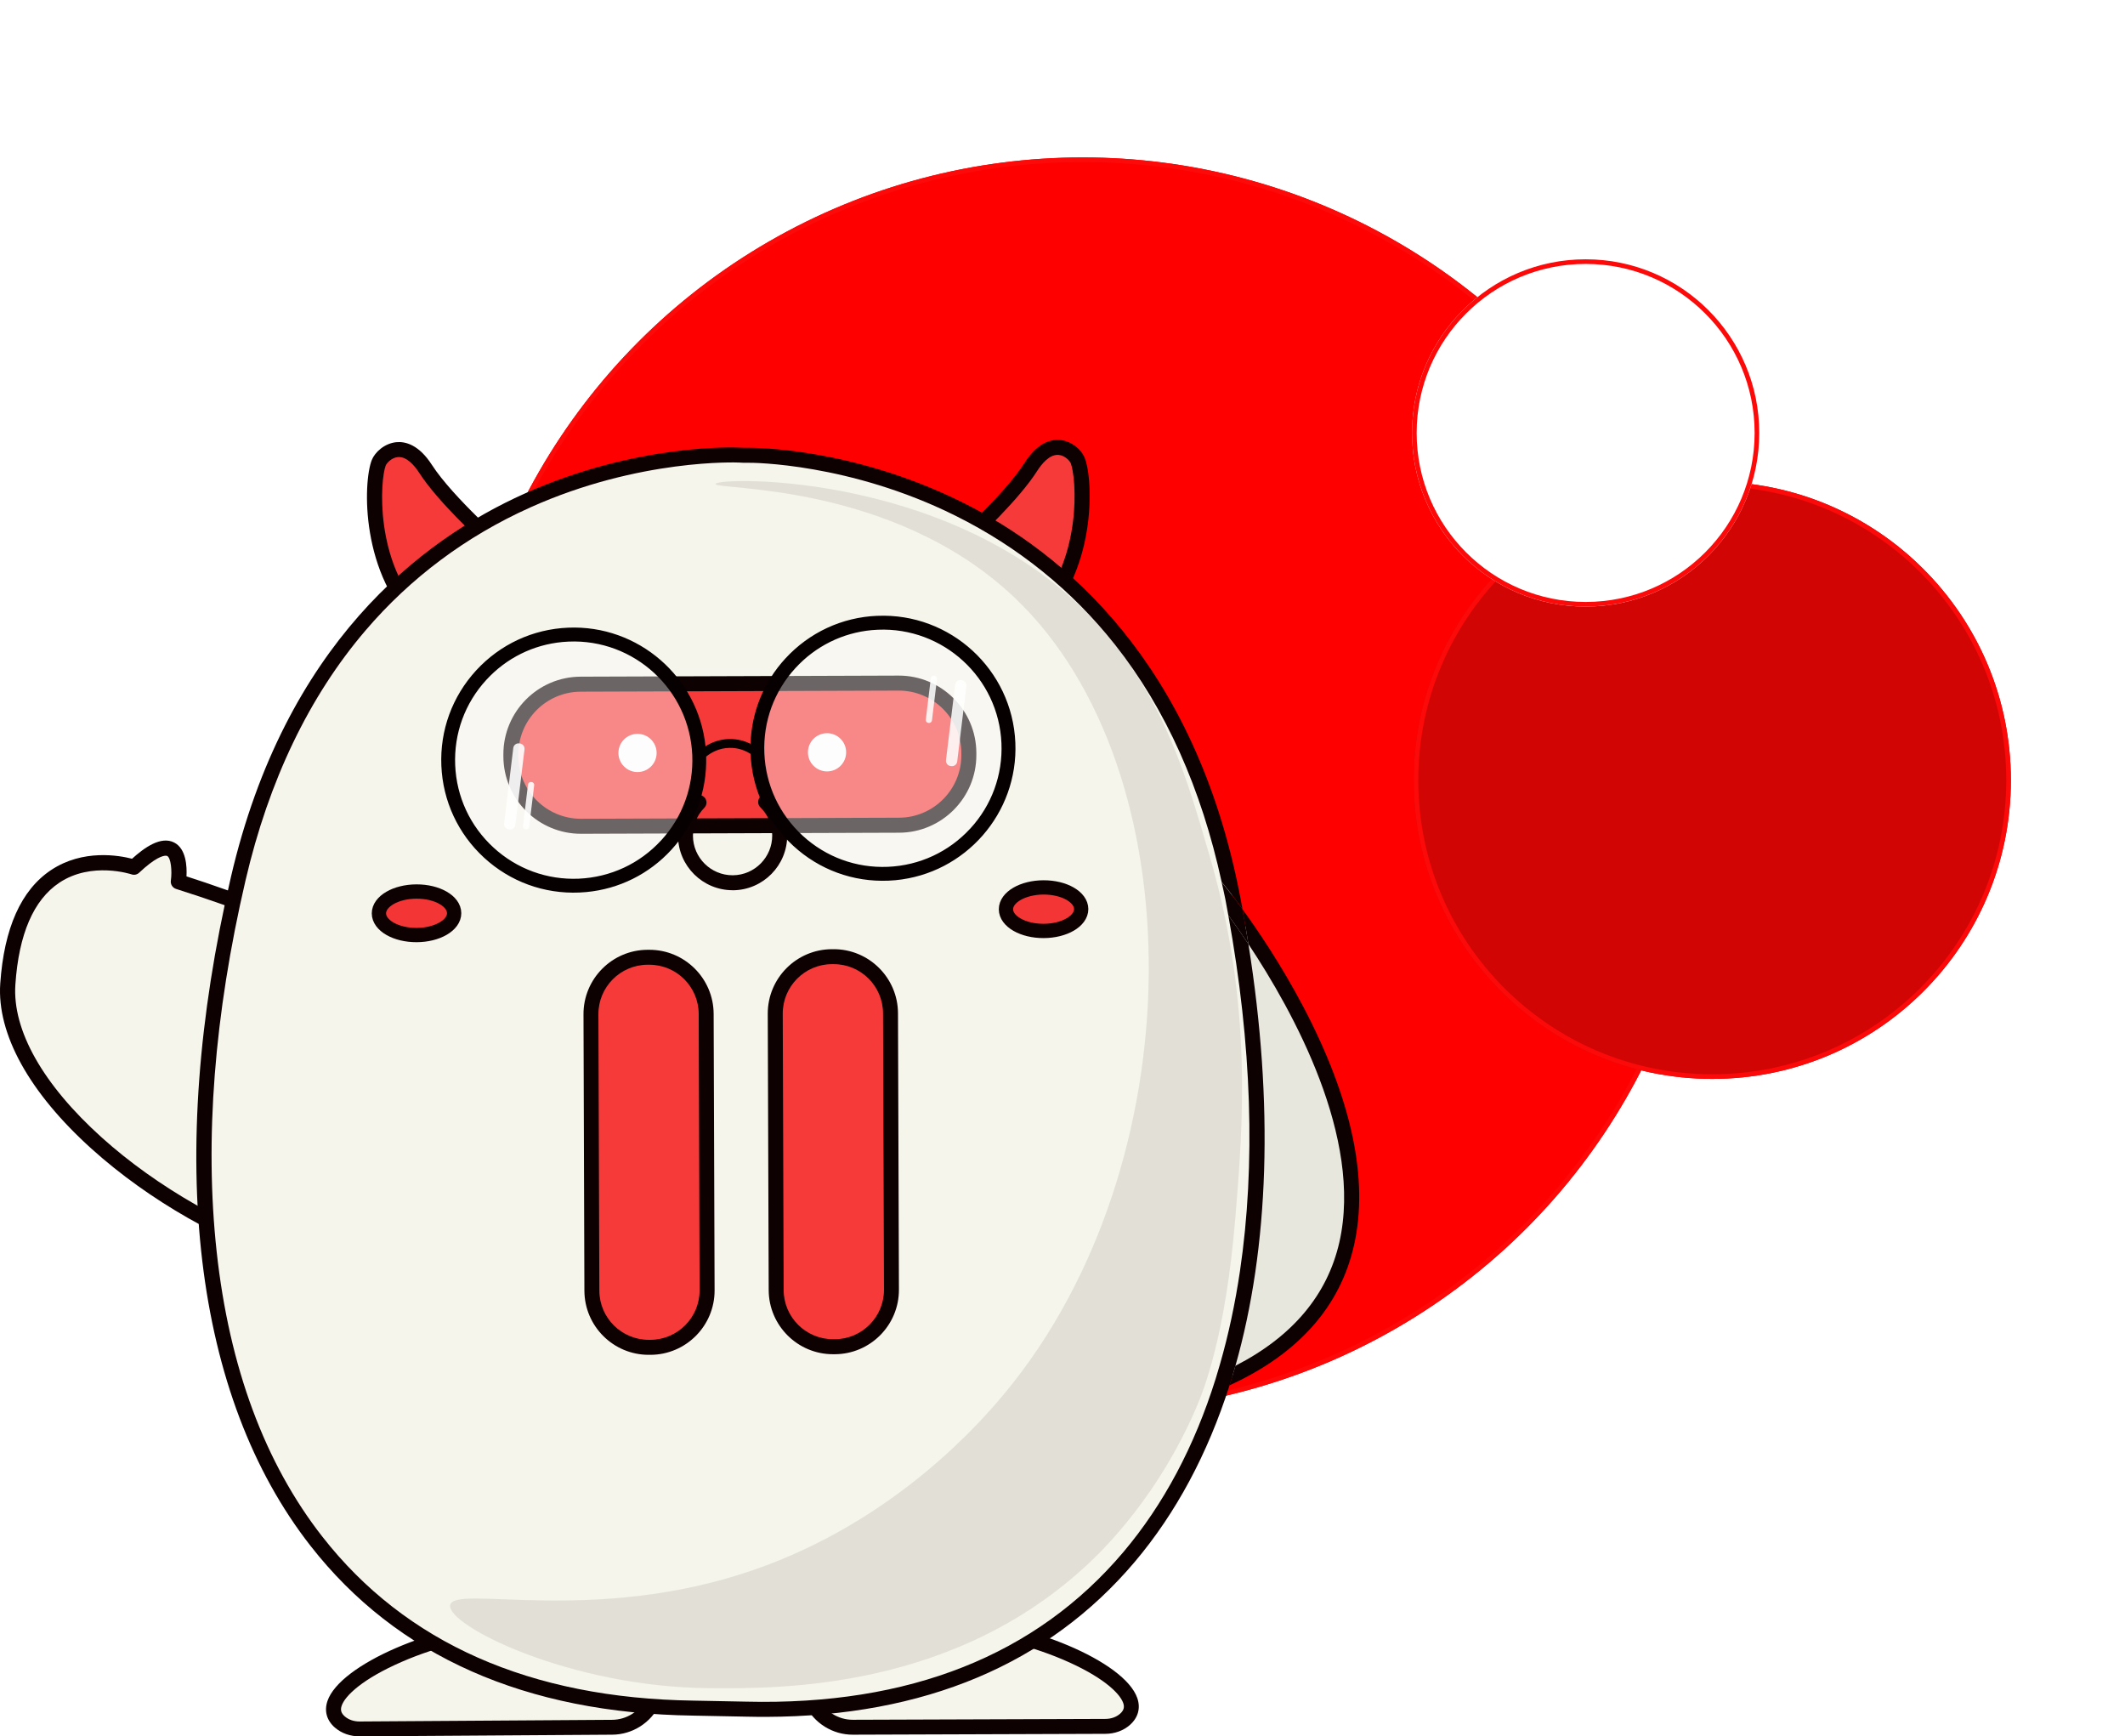 <svg width="459" height="375" viewBox="0 0 459 375" fill="none" xmlns="http://www.w3.org/2000/svg">
<g filter="url(#filter0_f_3400_7499)">
<circle cx="233.85" cy="169.5" r="135.5" fill="#FF0000"/>
<circle cx="233.85" cy="169.5" r="135" stroke="#FC0909"/>
</g>
<g filter="url(#filter1_f_3400_7499)">
<circle cx="369.85" cy="168.5" r="64.5" fill="#D20505"/>
<circle cx="369.85" cy="168.5" r="64" stroke="#FC0909"/>
</g>
<g filter="url(#filter2_f_3400_7499)">
<circle cx="342.5" cy="93.5" r="37.5" fill="white"/>
<circle cx="342.5" cy="93.5" r="37" stroke="#FC0909"/>
</g>
<g clip-path="url(#clip0_3400_7499)">
<path d="M110.96 262.936C130.513 229.848 80.82 203.785 38.522 190.42C38.522 190.42 40.483 176.445 28.944 187.283C28.944 187.283 4.005 178.712 1.692 212.522C-0.807 248.988 89.806 298.735 110.96 262.936Z" fill="#F6F5EB"/>
<path d="M63.961 273.301C48.257 268.423 32.156 259.242 19.793 248.108C6.319 235.974 -0.695 223.295 0.054 212.411C0.878 200.434 4.57 192.188 11.039 187.893C17.951 183.303 25.808 184.756 28.519 185.459C31.184 183.053 34.765 180.48 37.634 181.961C40.206 183.293 40.401 187.088 40.28 189.263C60.509 195.76 105.371 212.762 115.106 238.196C118.335 246.637 117.419 255.244 112.376 263.768C107.259 272.422 97.912 276.892 85.605 276.929C79.146 276.948 71.872 275.754 63.97 273.292L63.961 273.301ZM30.055 188.476C29.611 188.893 28.982 189.032 28.408 188.828C28.325 188.8 19.783 185.987 12.815 190.633C7.254 194.335 4.061 201.739 3.321 212.623C2.645 222.49 9.271 234.225 21.986 245.665C33.83 256.336 49.895 265.49 64.932 270.163C86.327 276.809 102.585 273.866 109.553 262.093C114.06 254.467 114.893 246.822 112.043 239.362C108.896 231.152 95.395 210.097 38.032 191.975C37.273 191.734 36.792 190.975 36.903 190.189C37.199 188.069 36.921 185.274 36.116 184.858C36.098 184.858 36.005 184.802 35.792 184.802C35.154 184.802 33.497 185.237 30.064 188.467L30.055 188.476Z" fill="#0D0102"/>
<path d="M263.461 192.549C263.461 192.549 326.22 268.988 265.441 297.467L245.564 286.388L263.461 192.549Z" fill="#E8E7DE"/>
<path d="M77.674 373.286L132.206 373.101C135.963 373.092 139.387 370.926 140.997 367.548C143.394 362.523 141.099 356.479 135.926 354.378C130.744 352.268 122.99 350.509 112.005 351.157C89.778 352.471 65.978 365.308 73.39 371.796C74.556 372.824 76.11 373.296 77.665 373.296L77.674 373.286Z" fill="#F6F5EB"/>
<path d="M238.735 372.842L184.203 373.027C180.446 373.036 177.013 370.889 175.375 367.511C172.941 362.476 175.199 356.404 180.353 354.257C185.517 352.11 193.262 350.287 204.256 350.87C226.492 352.036 250.376 364.771 243.001 371.324C241.835 372.361 240.29 372.851 238.735 372.851V372.842Z" fill="#F6F5EB"/>
<path d="M72.364 373.119C70.568 371.564 69.995 369.51 70.735 367.344C73.418 359.486 93.795 350.657 111.868 349.528C121.38 348.935 129.672 350.027 136.51 352.786C139.407 353.952 141.637 356.201 142.784 359.116C143.922 362.022 143.811 365.299 142.479 368.122C140.619 372.046 136.603 374.6 132.253 374.628L77.721 374.989C75.676 374.998 73.77 374.332 72.364 373.11V373.119ZM112.071 352.748C103.798 353.267 94.591 355.497 86.799 358.885C78.351 362.559 74.538 366.196 73.798 368.381C73.483 369.306 73.687 369.991 74.492 370.694C75.306 371.398 76.444 371.787 77.703 371.777L132.235 371.416C135.353 371.398 138.231 369.565 139.555 366.752C140.526 364.697 140.6 362.411 139.777 360.292C138.962 358.209 137.371 356.608 135.298 355.775C129.94 353.618 123.573 352.554 116.319 352.6C114.94 352.6 113.524 352.656 112.071 352.748Z" fill="#0D0102"/>
<path d="M173.922 368.205C172.562 365.391 172.414 362.097 173.524 359.172C174.644 356.238 176.846 353.952 179.733 352.749C186.535 349.917 194.817 348.732 204.339 349.232C222.43 350.185 242.89 358.829 245.647 366.696C246.406 368.862 245.851 370.926 244.074 372.509C242.677 373.749 240.78 374.443 238.735 374.443L184.203 374.628C179.844 374.647 175.81 372.12 173.913 368.196L173.922 368.205ZM180.973 355.738C178.91 356.599 177.346 358.219 176.541 360.32C175.736 362.448 175.837 364.744 176.828 366.798C178.188 369.603 181.075 371.417 184.203 371.407L238.735 371.222C239.993 371.222 241.122 370.824 241.937 370.102C242.732 369.399 242.936 368.696 242.612 367.779C241.844 365.595 238.004 361.976 229.518 358.376C221.69 355.063 212.464 352.906 204.182 352.471C202.738 352.397 201.322 352.36 199.934 352.36C192.679 352.388 186.322 353.517 180.983 355.738H180.973Z" fill="#0D0102"/>
<path d="M108.73 119.127C108.73 119.127 96.645 108.576 91.935 101.283C87.224 93.99 82.561 98.025 81.802 99.95C80.284 103.791 79.303 123.496 91.527 134.648L108.739 119.127H108.73Z" fill="#F63A3A"/>
<path d="M90.435 135.842C77.822 124.328 78.396 104.179 80.302 99.357C80.968 97.673 83.041 95.757 85.577 95.498C87.529 95.303 90.454 95.998 93.294 100.403C97.829 107.419 109.673 117.803 109.794 117.905L111.163 119.108L91.508 136.832L90.426 135.842H90.435ZM90.583 102.162C89.5 100.487 87.816 98.524 85.901 98.719C84.513 98.858 83.504 100.061 83.31 100.542C82.144 103.494 80.774 121.422 91.564 132.436L106.314 119.136C102.983 116.128 94.46 108.168 90.583 102.162Z" fill="#0D0102"/>
<path d="M205.977 118.803C205.977 118.803 217.988 108.178 222.652 100.848C227.316 93.518 232.008 97.525 232.776 99.45C234.312 103.282 235.432 122.977 223.281 134.213L205.968 118.803H205.977Z" fill="#F63A3A"/>
<path d="M203.543 118.803L204.903 117.59C205.024 117.489 216.804 107.03 221.292 99.978C224.105 95.554 227.029 94.841 228.981 95.026C231.526 95.257 233.608 97.173 234.284 98.849C236.218 103.661 236.921 123.81 224.392 135.407L223.318 136.406L203.552 118.812L203.543 118.803ZM224.021 101.718C220.181 107.752 211.714 115.767 208.401 118.794L223.244 132.001C233.96 120.913 232.47 102.995 231.286 100.052C231.091 99.57 230.073 98.376 228.685 98.247C228.602 98.247 228.519 98.238 228.435 98.238C226.631 98.238 225.049 100.117 224.021 101.718Z" fill="#0D0102"/>
<path d="M161.17 369.103C254.614 371.352 284.883 290.47 266.255 193.873C247.646 97.275 161.624 98.321 161.624 98.321H160.661L159.699 98.284C159.699 98.284 73.778 93.925 51.458 189.745C29.138 285.555 56.27 367.548 149.733 368.89L161.17 369.112V369.103Z" fill="#F6F5EB"/>
<path d="M281.44 217.289C276.739 208.357 271.668 200.879 268.355 196.325C268.818 198.861 269.262 201.388 269.66 203.887C279.33 218.427 294.414 245.712 289.306 268.257C286.715 279.678 279.154 288.647 266.847 294.959C266.44 296.384 266.014 297.791 265.57 299.189L266.134 298.92C280.644 292.127 289.5 282.039 292.461 268.961C295.691 254.708 291.98 237.317 281.44 217.279V217.289Z" fill="#0D0102"/>
<path d="M263.867 190.494C264.136 191.725 264.432 192.929 264.672 194.178C264.894 195.335 265.098 196.492 265.311 197.649C266.523 199.296 268.004 201.406 269.66 203.887C269.262 201.388 268.827 198.861 268.355 196.325C266.171 193.327 264.746 191.577 264.709 191.531L263.867 190.504V190.494Z" fill="#0D0102"/>
<path d="M269.661 203.887C268.014 201.406 266.524 199.296 265.312 197.649C270.392 225.627 271.243 251.487 267.829 274.542C266.783 281.576 265.349 288.249 263.535 294.561C263.23 295.625 262.915 296.689 262.591 297.735C258.02 312.34 251.348 324.899 242.631 335.21C223.79 357.478 196.409 368.344 161.208 367.492L149.77 367.27C114.569 366.761 87.613 354.859 69.642 331.878C57.196 315.968 49.515 295.246 46.795 270.284C44.167 246.156 46.267 219.176 53.041 190.106C58.066 168.541 66.783 150.391 78.961 136.147C88.686 124.773 100.642 115.841 114.486 109.612C138.138 98.969 159.403 99.885 159.616 99.894L160.578 99.941C160.578 99.941 160.643 99.941 160.68 99.941H161.67C162.494 99.922 183.49 99.996 206.375 111.371C219.969 118.127 231.573 127.512 240.854 139.248C251.811 153.103 259.51 170.346 263.877 190.476L264.719 191.503C264.719 191.503 266.182 193.299 268.365 196.297C268.199 195.381 268.041 194.465 267.856 193.539C258.112 142.987 229.759 119.34 207.689 108.4C183.768 96.572 162.485 96.692 161.605 96.71H160.689L159.773 96.674C158.885 96.627 137.629 95.692 113.283 106.614C90.805 116.693 61.564 139.239 49.885 189.384C35.709 250.246 41.816 301.567 67.097 333.877C85.697 357.663 113.495 369.982 149.714 370.509L161.143 370.732C162.623 370.769 164.095 370.778 165.547 370.778C199.657 370.667 226.4 359.412 245.102 337.311C254.041 326.741 260.879 313.913 265.571 299.216C266.015 297.819 266.441 296.412 266.848 294.986C274.13 269.386 275.158 238.437 269.661 203.905V203.887Z" fill="#0D0102"/>
<path opacity="0.1" d="M266.812 263.213C264.683 288.786 259.927 300.438 258.317 304.177C250.257 322.882 238.625 334.34 235.562 337.246C206.44 364.919 168.685 364.697 153.352 364.586C122.898 364.373 96.46 350.972 97.237 346.65C98.052 342.105 128.117 351.027 162.763 339.06C193.763 328.352 212.381 306.472 217.064 300.827C257.984 251.524 258.28 166.273 219.183 129.095C192.791 103.995 154.259 105.873 154.564 104.522C154.925 102.93 208.522 101.681 238.292 136.166C251.608 151.595 256.272 167.643 261.333 185.034C270.652 217.085 268.449 243.546 266.812 263.204V263.213Z" fill="#231916"/>
<path d="M89.987 201.937C94.474 201.922 98.105 199.805 98.096 197.209C98.088 194.612 94.443 192.519 89.956 192.534C85.469 192.549 81.838 194.666 81.847 197.262C81.855 199.859 85.5 201.952 89.987 201.937Z" fill="#F43535" stroke="#0D0102" stroke-width="3.086" stroke-linecap="round" stroke-linejoin="round"/>
<path d="M225.427 201.05C229.915 201.035 233.545 198.918 233.536 196.321C233.528 193.725 229.883 191.632 225.396 191.647C220.909 191.662 217.278 193.779 217.287 196.375C217.296 198.972 220.94 201.065 225.427 201.05Z" fill="#F43535" stroke="#0D0102" stroke-width="3.086" stroke-linecap="round" stroke-linejoin="round"/>
<path d="M140.054 206.746L140.045 206.746C133.171 206.768 127.617 212.36 127.64 219.235L127.837 278.57C127.859 285.445 133.45 291 140.324 290.977L140.333 290.977C147.207 290.955 152.761 285.363 152.738 278.488L152.541 219.153C152.519 212.278 146.928 206.723 140.054 206.746Z" fill="#F63A3A"/>
<path d="M179.872 206.604L179.863 206.604C172.989 206.627 167.435 212.219 167.458 219.094L167.655 278.429C167.677 285.304 173.268 290.859 180.142 290.836L180.151 290.836C187.025 290.813 192.579 285.222 192.556 278.347L192.359 219.011C192.337 212.136 186.746 206.582 179.872 206.604Z" fill="#F63A3A"/>
<path d="M193.983 178.214C202.456 178.186 209.303 171.293 209.275 162.818C209.246 154.343 202.355 147.496 193.881 147.524L125.645 147.75C117.171 147.778 110.325 154.671 110.353 163.146C110.381 171.621 117.273 178.469 125.746 178.44L193.983 178.214Z" fill="#F63A3A"/>
<path d="M137.705 166.738C139.984 166.738 141.832 164.89 141.832 162.61C141.832 160.33 139.984 158.482 137.705 158.482C135.425 158.482 133.578 160.33 133.578 162.61C133.578 164.89 135.425 166.738 137.705 166.738Z" fill="white"/>
<path d="M178.642 166.599C180.922 166.599 182.769 164.751 182.769 162.471C182.769 160.191 180.922 158.343 178.642 158.343C176.363 158.343 174.515 160.191 174.515 162.471C174.515 164.751 176.363 166.599 178.642 166.599Z" fill="white"/>
<path d="M158.275 192.264H158.33C164.836 192.209 170.083 186.877 170.036 180.371C170.009 177.215 168.759 174.263 166.511 172.051C165.872 171.421 164.854 171.43 164.225 172.069C163.596 172.708 163.605 173.726 164.244 174.355C165.872 175.956 166.779 178.103 166.798 180.39C166.835 185.11 163.022 188.988 158.303 189.025H158.266C153.565 189.043 149.715 185.239 149.678 180.528C149.66 178.242 150.53 176.086 152.14 174.448C152.769 173.809 152.76 172.791 152.121 172.162C151.483 171.532 150.465 171.541 149.836 172.18C147.624 174.429 146.421 177.4 146.449 180.547C146.504 187.035 151.807 192.273 158.284 192.255L158.275 192.264Z" fill="#0D0102"/>
<path d="M140.23 205.119H139.87C132.217 205.147 126.007 211.394 126.035 219.058L126.23 278.754C126.257 286.408 132.504 292.619 140.156 292.591H140.517C148.17 292.563 154.379 286.316 154.352 278.652L154.148 218.956C154.12 211.302 147.874 205.091 140.221 205.119H140.23ZM140.508 289.352H140.147C134.271 289.37 129.478 284.613 129.459 278.736L129.256 219.039C129.237 213.162 134.003 208.368 139.87 208.349H140.23C146.107 208.331 150.9 213.088 150.918 218.965L151.113 278.662C151.131 284.539 146.366 289.333 140.499 289.352H140.508Z" fill="#0D0102"/>
<path d="M180.04 204.99H179.679C172.026 205.017 165.817 211.265 165.835 218.928L166.039 278.625C166.067 286.279 172.313 292.489 179.966 292.461H180.327C187.98 292.433 194.189 286.186 194.17 278.523L193.967 218.826C193.939 211.172 187.693 204.962 180.04 204.99ZM180.318 289.222H179.957C174.081 289.24 169.287 284.483 169.269 278.606L169.074 218.91C169.056 213.032 173.821 208.238 179.688 208.22H180.049C185.925 208.201 190.719 212.958 190.737 218.836L190.941 278.532C190.959 284.409 186.194 289.203 180.327 289.222H180.318Z" fill="#0D0102"/>
<path d="M194.096 145.904L125.415 146.136C116.189 146.163 108.703 153.697 108.731 162.934V163.378C108.768 172.606 116.3 180.093 125.526 180.065L194.207 179.834C203.433 179.806 210.919 172.272 210.891 163.036V162.591C210.864 153.364 203.322 145.876 194.096 145.904ZM194.198 176.595L125.517 176.826C118.068 176.854 111.997 170.81 111.969 163.369V162.925C111.942 155.474 117.984 149.403 125.424 149.375L194.105 149.143C201.554 149.116 207.634 155.159 207.653 162.601V163.045C207.68 170.495 201.638 176.567 194.198 176.595Z" fill="#0D0102"/>
<g clip-path="url(#clip1_3400_7499)">
<g style="mix-blend-mode:hard-light" opacity="0.4">
<path d="M195.724 188.44C210.328 185.946 220.146 172.085 217.652 157.48C215.158 142.875 201.296 133.058 186.691 135.552C172.087 138.046 162.269 151.908 164.763 166.512C167.257 181.117 181.119 190.935 195.724 188.44Z" fill="#FBFBFB"/>
</g>
<g style="mix-blend-mode:hard-light" opacity="0.4">
<path d="M129.408 190.599C143.949 188.116 153.723 174.315 151.24 159.774C148.757 145.233 134.956 135.458 120.415 137.942C105.874 140.425 96.1 154.226 98.583 168.767C101.066 183.308 114.867 193.082 129.408 190.599Z" fill="#FBFBFB"/>
</g>
<g style="mix-blend-mode:luminosity" opacity="0.86">
<path d="M207.747 146.897L207.573 146.875C206.951 146.8 206.386 147.243 206.311 147.864L204.332 164.174C204.256 164.796 204.699 165.361 205.32 165.436L205.495 165.457C206.116 165.533 206.681 165.09 206.757 164.469L208.736 148.158C208.811 147.537 208.369 146.972 207.747 146.897Z" fill="white"/>
<path d="M201.845 145.927L201.754 145.916C201.411 145.875 201.1 146.119 201.058 146.462L199.97 155.425C199.929 155.768 200.173 156.08 200.516 156.121L200.606 156.132C200.949 156.174 201.261 155.93 201.303 155.587L202.39 146.623C202.432 146.28 202.188 145.969 201.845 145.927Z" fill="white"/>
</g>
<g style="mix-blend-mode:luminosity" opacity="0.89">
<path d="M112.306 160.568L112.131 160.547C111.51 160.472 110.945 160.914 110.869 161.536L108.89 177.846C108.815 178.468 109.257 179.033 109.879 179.108L110.054 179.129C110.675 179.205 111.24 178.762 111.315 178.14L113.295 161.83C113.37 161.209 112.927 160.644 112.306 160.568Z" fill="white"/>
<path d="M114.838 168.889L114.748 168.878C114.405 168.836 114.093 169.08 114.052 169.423L112.964 178.387C112.922 178.73 113.167 179.041 113.509 179.083L113.6 179.094C113.943 179.136 114.255 178.891 114.296 178.548L115.384 169.585C115.425 169.242 115.181 168.93 114.838 168.889Z" fill="white"/>
</g>
<path d="M189.492 132.992C181.859 133.304 174.802 136.598 169.624 142.227C164.942 147.323 162.34 153.794 162.121 160.639C160.931 160.056 159.38 159.567 157.516 159.601C155.348 159.641 153.626 160.391 152.39 161.164C150.835 146.255 137.886 134.905 122.711 135.554C115.072 135.874 108.02 139.16 102.842 144.79C97.678 150.423 95.007 157.733 95.333 165.37C95.659 173.007 98.939 180.06 104.568 185.239C110.197 190.41 117.506 193.081 125.15 192.754C125.649 192.735 126.138 192.698 126.633 192.653C133.698 191.995 140.182 188.786 145.019 183.519C150.084 178.001 152.732 170.867 152.533 163.393C153.495 162.608 155.212 161.554 157.564 161.51C159.553 161.467 161.106 162.167 162.122 162.813C162.448 170.45 165.728 177.503 171.357 182.675C176.985 187.847 184.295 190.518 191.938 190.191C192.431 190.173 192.914 190.136 193.402 190.093C208.461 188.684 219.969 175.655 219.316 160.375C218.645 144.608 205.265 132.32 189.5 132.997L189.492 132.992ZM142.802 181.491C138.171 186.532 131.856 189.454 125.016 189.763C118.179 190.052 111.632 187.667 106.591 183.036C101.551 178.405 98.608 172.087 98.32 165.25C98.031 158.413 100.415 151.866 105.047 146.825C109.377 142.114 115.178 139.24 121.507 138.648C121.95 138.605 122.387 138.577 122.834 138.56C136.954 137.959 148.93 148.953 149.53 163.073C149.819 169.91 147.434 176.457 142.803 181.498L142.802 181.491ZM209.584 178.929C204.953 183.97 198.64 186.905 191.798 187.201C184.96 187.49 178.413 185.105 173.373 180.474C168.333 175.843 165.39 169.525 165.101 162.688C164.811 155.844 167.197 149.303 171.828 144.263C176.159 139.551 181.96 136.677 188.289 136.085C188.725 136.044 189.169 136.014 189.616 135.998C203.736 135.397 215.712 146.391 216.312 160.511C216.601 167.348 214.216 173.895 209.585 178.936L209.584 178.929Z" fill="#070000"/>
</g>
</g>
<defs>
<filter id="filter0_f_3400_7499" x="64.35" y="0" width="339" height="339" filterUnits="userSpaceOnUse" color-interpolation-filters="sRGB">
<feFlood flood-opacity="0" result="BackgroundImageFix"/>
<feBlend mode="normal" in="SourceGraphic" in2="BackgroundImageFix" result="shape"/>
<feGaussianBlur stdDeviation="17" result="effect1_foregroundBlur_3400_7499"/>
</filter>
<filter id="filter1_f_3400_7499" x="281.35" y="80" width="177" height="177" filterUnits="userSpaceOnUse" color-interpolation-filters="sRGB">
<feFlood flood-opacity="0" result="BackgroundImageFix"/>
<feBlend mode="normal" in="SourceGraphic" in2="BackgroundImageFix" result="shape"/>
<feGaussianBlur stdDeviation="12" result="effect1_foregroundBlur_3400_7499"/>
</filter>
<filter id="filter2_f_3400_7499" x="291" y="42" width="103" height="103" filterUnits="userSpaceOnUse" color-interpolation-filters="sRGB">
<feFlood flood-opacity="0" result="BackgroundImageFix"/>
<feBlend mode="normal" in="SourceGraphic" in2="BackgroundImageFix" result="shape"/>
<feGaussianBlur stdDeviation="7" result="effect1_foregroundBlur_3400_7499"/>
</filter>
<clipPath id="clip0_3400_7499">
<rect width="293.592" height="280" fill="white" transform="translate(0 95)"/>
</clipPath>
<clipPath id="clip1_3400_7499">
<rect width="123.517" height="65.967" fill="white" transform="translate(90.89 140.75) rotate(-9.692)"/>
</clipPath>
</defs>
</svg>
